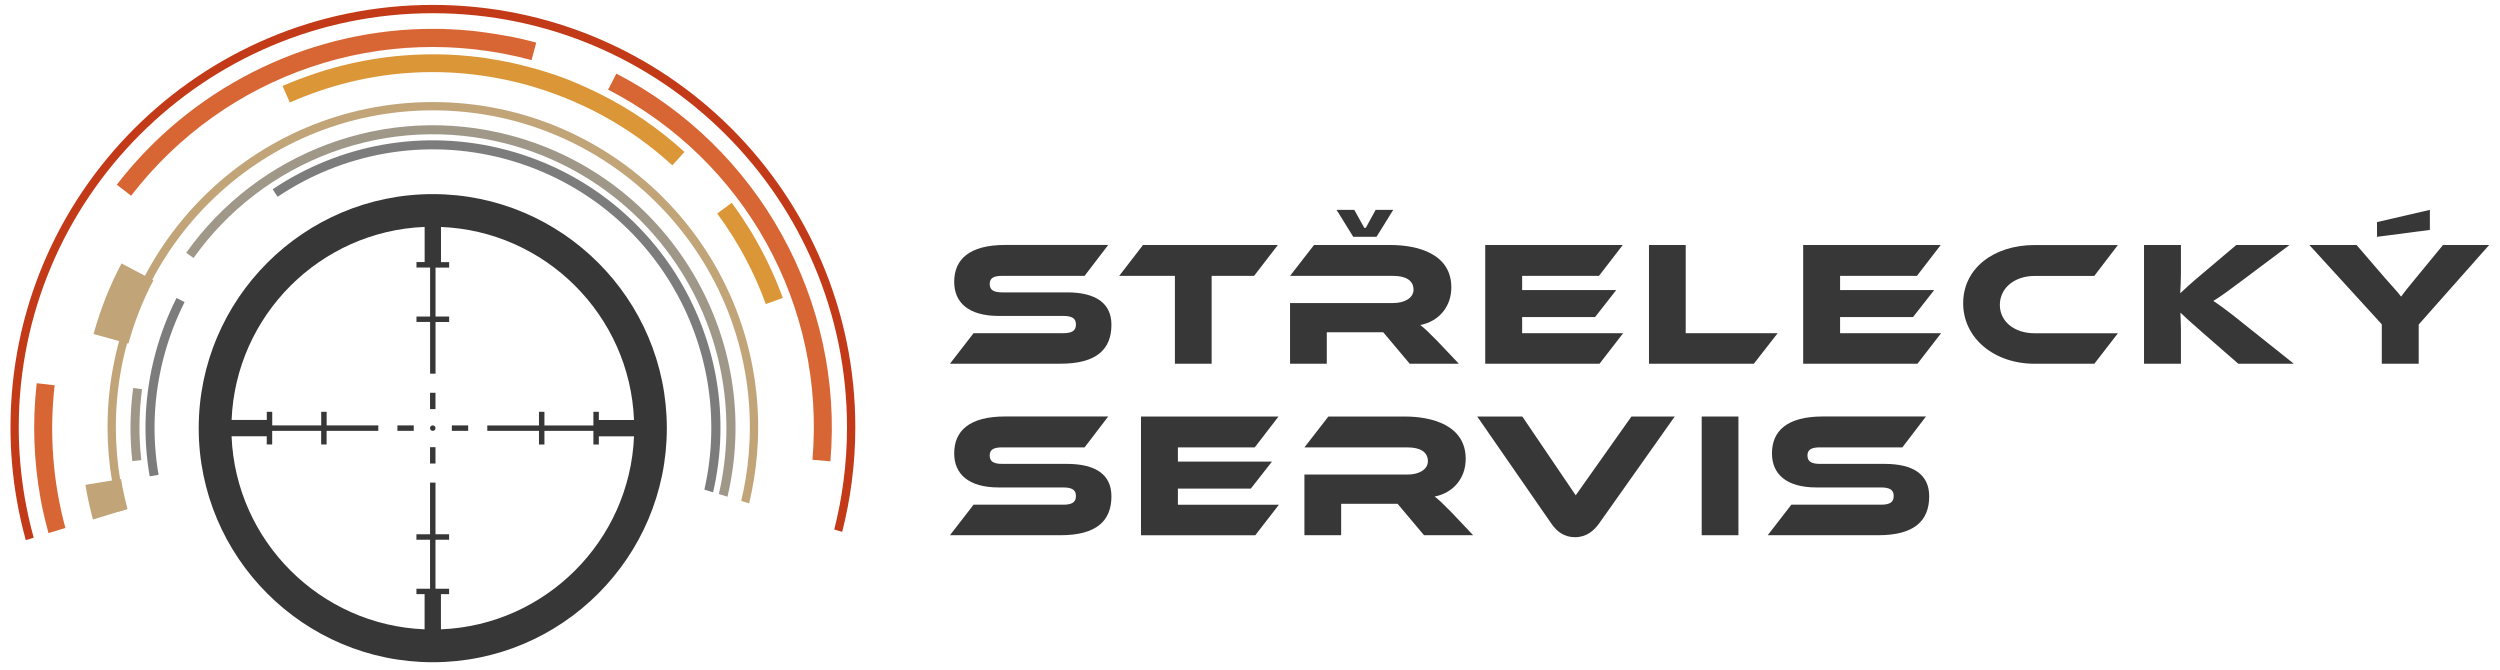 <?xml version="1.0" encoding="utf-8"?>
<!-- Generator: Adobe Illustrator 27.6.0, SVG Export Plug-In . SVG Version: 6.00 Build 0)  -->
<svg version="1.1" id="Layer_1" xmlns="http://www.w3.org/2000/svg" xmlns:xlink="http://www.w3.org/1999/xlink" x="0px" y="0px"
	 viewBox="0 0 560 150" style="enable-background:new 0 0 560 150;" xml:space="preserve">
<style type="text/css">
	.st0{fill:#373737;}
	.st1{fill-rule:evenodd;clip-rule:evenodd;fill:#DB9637;}
	.st2{fill-rule:evenodd;clip-rule:evenodd;fill:#7C7C7C;}
	.st3{fill-rule:evenodd;clip-rule:evenodd;fill:#9F9788;}
	.st4{fill-rule:evenodd;clip-rule:evenodd;fill:#C2A479;}
	.st5{fill-rule:evenodd;clip-rule:evenodd;fill:#D86635;}
	.st6{fill-rule:evenodd;clip-rule:evenodd;fill:#C23A17;}
</style>
<g>
	<g>
		<path class="st0" d="M238.98,65.49c6.48,0,9.98,2.42,9.98,7.27c0,5.45-3.3,8.71-11.41,8.71h-24.76l5.29-6.84h20.11
			c1.95,0,2.82-0.56,2.82-1.95c0-1.35-0.87-1.91-2.82-1.91h-14.47c-6.84,0-9.98-3.06-9.98-7.63c0-5.01,3.34-8.27,11.41-8.27h23.09
			l-5.29,6.92h-18.44c-1.91,0-2.82,0.48-2.82,1.83c0,1.35,0.91,1.87,2.82,1.87H238.98z"/>
		<path class="st0" d="M286.24,54.88l-5.33,6.92h-9.5v19.68h-8.23V61.8H250.7l5.33-6.92H286.24z"/>
		<path class="st0" d="M326.78,81.47h-11.01l-5.92-7.04H297.2v7.04h-8.23V67.88h23.13c2.54,0,4.53-1.15,4.53-2.98
			c0-2.07-1.71-3.1-4.53-3.1h-23.13l5.37-6.92h17.09c6.04,0,13.67,1.91,13.67,9.5c0,4.13-2.58,7.55-6.96,8.43
			c0.92,0.68,1.91,1.63,3.74,3.5L326.78,81.47z M299.39,47.01h3.97l2.23,4.01h0.36l2.19-4.01h3.94l-3.74,6.04h-5.21L299.39,47.01z"
			/>
		<path class="st0" d="M363.58,74.64l-5.29,6.84h-25.6V54.88h30.81l-5.33,6.92h-17.21v3.18h21.07l-4.73,6.04h-16.34v3.62H363.58z"/>
		<path class="st0" d="M398.19,74.64l-5.33,6.84h-23.49V54.88h8.23v19.76H398.19z"/>
		<path class="st0" d="M434.8,74.64l-5.29,6.84h-25.6V54.88h30.81l-5.33,6.92h-17.21v3.18h21.07l-4.73,6.04h-16.34v3.62H434.8z"/>
		<path class="st0" d="M474.42,74.64l-5.29,6.84h-13.36c-9.22,0-16.02-5.84-16.02-13.55c0-7.79,6.8-13.04,16.02-13.04h18.64
			l-5.29,6.92h-13.36c-4.45,0-7.79,2.66-7.79,6.48c0,3.78,3.3,6.36,7.79,6.36H474.42z"/>
		<path class="st0" d="M513.81,81.47h-12.44l-8.03-7c-2.74-2.38-4.01-3.54-4.93-4.45c0.04,1.23,0.12,2.54,0.12,3.82v7.63h-8.27
			V54.88h8.27v6.16c0,1.63-0.08,3.26-0.16,4.65c1.03-0.95,2.46-2.31,4.89-4.33l7.67-6.48h11.92l-10.18,7.63
			c-3.54,2.66-5.17,3.86-6.88,4.89c1.51,1.03,3.58,2.5,7,5.29L513.81,81.47z"/>
		<path class="st0" d="M557.57,54.88l-15.78,17.81v8.78h-8.27v-8.82L517.3,54.88h10.57l6.36,7.39c0.83,0.95,3.06,3.38,3.62,4.17
			c0.52-0.75,1.43-1.91,3.34-4.21l6.04-7.35H557.57z M544.29,51.5l-11.84,1.55v-3.3l11.84-2.74V51.5z"/>
		<path class="st0" d="M238.98,103.91c6.48,0,9.98,2.42,9.98,7.27c0,5.45-3.3,8.71-11.41,8.71h-24.76l5.29-6.84h20.11
			c1.95,0,2.82-0.56,2.82-1.95c0-1.35-0.87-1.91-2.82-1.91h-14.47c-6.84,0-9.98-3.06-9.98-7.63c0-5.01,3.34-8.27,11.41-8.27h23.09
			l-5.29,6.92h-18.44c-1.91,0-2.82,0.48-2.82,1.83c0,1.35,0.91,1.87,2.82,1.87H238.98z"/>
		<path class="st0" d="M286.47,113.06l-5.29,6.84h-25.6V93.3h30.81l-5.33,6.92h-17.21v3.18h21.07l-4.73,6.04h-16.34v3.62H286.47z"/>
		<path class="st0" d="M329.99,119.89h-11.01l-5.92-7.04h-12.64v7.04h-8.23V106.3h23.13c2.54,0,4.53-1.15,4.53-2.98
			c0-2.07-1.71-3.1-4.53-3.1h-23.13l5.37-6.92h17.09c6.04,0,13.67,1.91,13.67,9.5c0,4.13-2.58,7.55-6.96,8.43
			c0.91,0.68,1.91,1.63,3.74,3.5L329.99,119.89z"/>
		<path class="st0" d="M341,93.3l11.96,17.65l12.48-17.65h9.7l-17.01,24.05c-1.15,1.55-2.78,2.98-5.33,2.98
			c-2.46,0-4.09-1.31-5.25-2.98L330.9,93.3H341z"/>
		<path class="st0" d="M389.41,119.89h-8.23V93.3h8.23V119.89z"/>
		<path class="st0" d="M422.16,103.91c6.48,0,9.98,2.42,9.98,7.27c0,5.45-3.3,8.71-11.41,8.71h-24.76l5.29-6.84h20.11
			c1.95,0,2.82-0.56,2.82-1.95c0-1.35-0.87-1.91-2.82-1.91h-14.47c-6.84,0-9.98-3.06-9.98-7.63c0-5.01,3.34-8.27,11.41-8.27h23.09
			l-5.29,6.92h-18.44c-1.91,0-2.82,0.48-2.82,1.83c0,1.35,0.92,1.87,2.82,1.87H422.16z"/>
	</g>
	<g>
		<path class="st1" d="M171.54,68.11l3.8-1.38c-1.61-4.45-3.61-8.76-5.95-12.87c-0.01-0.01-0.01-0.02-0.01-0.03
			c-0.13-0.21-0.23-0.4-0.36-0.61c-0.02-0.02-0.03-0.03-0.03-0.05c-0.07-0.13-0.15-0.25-0.22-0.38c0,0-0.01-0.01-0.01-0.02
			c-0.03-0.06-0.07-0.12-0.1-0.18c-0.02-0.03-0.04-0.06-0.05-0.09c-0.06-0.09-0.11-0.19-0.17-0.28c-0.02-0.04-0.05-0.07-0.07-0.11
			c-0.02-0.05-0.05-0.1-0.09-0.16c-0.03-0.04-0.05-0.08-0.08-0.12c-0.04-0.07-0.08-0.14-0.13-0.2c-0.03-0.06-0.06-0.11-0.11-0.18
			c-0.02-0.04-0.05-0.08-0.08-0.13c-0.03-0.05-0.07-0.11-0.1-0.16c-0.03-0.05-0.06-0.1-0.1-0.15c-0.04-0.07-0.08-0.14-0.12-0.21
			c-0.02-0.04-0.05-0.07-0.07-0.11c-0.05-0.07-0.09-0.13-0.13-0.2c-0.03-0.03-0.03-0.06-0.06-0.08c-0.05-0.09-0.1-0.17-0.16-0.26
			c-0.02-0.03-0.04-0.05-0.05-0.07c-0.12-0.2-0.25-0.39-0.38-0.58c0-0.01-0.01-0.03-0.02-0.04c-0.13-0.2-0.27-0.4-0.4-0.61
			c0-0.01,0-0.01,0-0.01c-0.77-1.16-1.56-2.29-2.39-3.41l-3.25,2.4C165.24,54.03,168.91,60.86,171.54,68.11"/>
		<g>
			<path class="st2" d="M33.53,106.7l1.99-0.34c-1.49-8.62-1.17-17.68,1.24-26.67c1.14-4.24,2.69-8.26,4.59-12.02l-1.81-0.92
				c-1.96,3.89-3.56,8.04-4.73,12.41C32.31,88.45,31.98,97.81,33.53,106.7"/>
			<path class="st2" d="M113.13,35.6c32.5,8.75,52.02,41.53,44.65,74.08l1.95,0.6c7.77-33.64-12.47-67.63-46.08-76.64
				c-18.7-5.01-37.69-1.26-52.58,8.76l1.11,1.68C76.64,34.38,95.02,30.74,113.13,35.6"/>
			<path class="st3" d="M29.83,86.91c-0.74,5.53-0.79,11.03-0.19,16.38l2.01-0.22c-0.58-5.2-0.55-10.54,0.17-15.89L29.83,86.91z"/>
			<path class="st3" d="M162.96,111.26c8.32-35.47-13-71.38-48.43-80.88c-28.15-7.54-56.9,3.79-72.82,26.25l1.65,1.16
				C58.81,36.02,86.71,25.01,114,32.33c34.32,9.26,54.95,43.96,47.02,78.34L162.96,111.26z"/>
			<path class="st4" d="M28.56,114c-0.59-2.2-1.07-4.44-1.45-6.71l-7.98,1.31c0.43,2.63,1,5.22,1.69,7.77L28.56,114z"/>
			<path class="st4" d="M34.37,62.78l-7.15-3.77l0-0.02c-2.6,4.94-4.72,10.24-6.26,15.83l7.8,2.16
				C30.15,71.95,32.04,67.2,34.37,62.78"/>
			<path class="st1" d="M150.6,37.03l2.73-2.99c-5.68-5.19-12.13-9.63-19.23-13.15l-0.01,0c-0.37-0.18-0.74-0.36-1.11-0.54
				c-0.01,0-0.02-0.01-0.02-0.01c-0.09-0.04-0.18-0.08-0.26-0.12c0,0-0.02-0.01-0.02-0.01c-0.28-0.13-0.56-0.26-0.84-0.39
				c0,0,0,0-0.01-0.01c-0.09-0.04-0.18-0.08-0.26-0.12c-0.01,0-0.03-0.01-0.04-0.01c-0.08-0.04-0.16-0.08-0.24-0.11
				c-0.02-0.01-0.03-0.01-0.04-0.02c-0.09-0.04-0.18-0.08-0.26-0.12l-0.01-0.01c-0.19-0.08-0.38-0.17-0.57-0.25c0,0,0,0-0.02-0.01
				c-0.08-0.03-0.16-0.07-0.25-0.11c-0.02-0.01-0.05-0.02-0.06-0.03c-0.07-0.03-0.14-0.06-0.22-0.09c-0.01-0.01-0.04-0.02-0.06-0.03
				c-0.07-0.03-0.16-0.07-0.24-0.1c-0.02,0-0.03-0.01-0.04-0.02c-0.18-0.08-0.37-0.16-0.56-0.24c-0.01,0-0.03-0.01-0.04-0.02
				c-0.07-0.03-0.15-0.06-0.23-0.09c-0.02-0.01-0.05-0.02-0.06-0.03c-0.08-0.03-0.15-0.05-0.22-0.08c-0.02-0.01-0.05-0.02-0.08-0.04
				c-0.07-0.03-0.14-0.06-0.21-0.09c-0.02-0.01-0.04-0.02-0.06-0.03c-0.18-0.07-0.38-0.15-0.56-0.22c-0.03-0.01-0.04-0.02-0.06-0.02
				c-0.07-0.03-0.15-0.06-0.22-0.09c-0.03-0.01-0.05-0.02-0.08-0.03c-0.07-0.03-0.14-0.05-0.2-0.08c-0.03-0.01-0.06-0.02-0.08-0.03
				c-0.08-0.03-0.15-0.06-0.23-0.09c-0.02-0.01-0.04-0.01-0.05-0.02c-0.19-0.07-0.38-0.14-0.57-0.21c-0.03-0.01-0.04-0.02-0.07-0.03
				c-0.07-0.02-0.14-0.05-0.21-0.08c-0.03-0.01-0.06-0.02-0.09-0.03c-0.06-0.02-0.13-0.05-0.19-0.07c-0.03-0.01-0.06-0.02-0.09-0.03
				c-0.07-0.03-0.14-0.05-0.21-0.08c-0.03-0.01-0.05-0.02-0.07-0.02c-0.19-0.07-0.37-0.13-0.57-0.2c-0.02-0.01-0.05-0.02-0.07-0.03
				c-0.06-0.02-0.14-0.05-0.2-0.07c-0.04-0.01-0.07-0.02-0.1-0.03c-0.06-0.02-0.13-0.04-0.19-0.06c-0.03-0.01-0.07-0.02-0.1-0.03
				c-0.07-0.02-0.14-0.05-0.2-0.06c-0.03-0.01-0.06-0.02-0.09-0.03c-0.19-0.06-0.38-0.13-0.57-0.19c-0.02-0.01-0.05-0.02-0.08-0.02
				c-0.07-0.02-0.13-0.04-0.21-0.07c-0.03-0.01-0.06-0.02-0.09-0.03c-0.06-0.02-0.13-0.04-0.2-0.07c-0.03-0.01-0.06-0.02-0.11-0.03
				c-0.06-0.02-0.12-0.04-0.19-0.06c-0.03-0.01-0.07-0.02-0.09-0.03c-0.19-0.06-0.38-0.12-0.57-0.18c-0.04-0.01-0.07-0.02-0.11-0.03
				c-0.06-0.02-0.12-0.04-0.18-0.05c-0.04-0.01-0.07-0.02-0.11-0.03c-0.06-0.02-0.13-0.04-0.19-0.06c-0.03-0.01-0.06-0.02-0.09-0.03
				c-0.07-0.02-0.14-0.04-0.21-0.06c-0.02-0.01-0.06-0.02-0.08-0.02c-0.1-0.03-0.19-0.06-0.29-0.09c-0.1-0.03-0.19-0.06-0.28-0.08
				c-0.04-0.01-0.07-0.02-0.1-0.03c-0.06-0.02-0.12-0.03-0.19-0.05c-0.04-0.01-0.07-0.02-0.11-0.03c-0.06-0.02-0.13-0.03-0.19-0.05
				c-0.03-0.01-0.07-0.02-0.11-0.03c-0.06-0.02-0.14-0.04-0.2-0.05c-0.03-0.01-0.06-0.02-0.09-0.02c-0.09-0.03-0.19-0.05-0.29-0.08
				c-0.07-0.02-0.16-0.04-0.24-0.07c-0.03-0.01-0.05-0.01-0.08-0.02c-0.05-0.01-0.11-0.03-0.16-0.04c-0.03-0.01-0.06-0.02-0.09-0.02
				c-0.06-0.01-0.11-0.03-0.15-0.04c-0.03-0.01-0.07-0.02-0.1-0.03c-0.05-0.01-0.1-0.03-0.15-0.03c-0.04-0.01-0.08-0.02-0.11-0.03
				c-0.05-0.01-0.1-0.03-0.15-0.04c-0.03-0.01-0.06-0.02-0.09-0.02c-0.06-0.02-0.12-0.03-0.19-0.05c-0.02-0.01-0.04-0.01-0.06-0.02
				c-0.07-0.01-0.15-0.04-0.23-0.06c-0.02-0.01-0.06-0.01-0.08-0.02c-0.06-0.02-0.11-0.02-0.16-0.04c-0.04-0.01-0.07-0.02-0.11-0.03
				c-0.05-0.01-0.09-0.02-0.14-0.03c-0.04-0.01-0.08-0.02-0.11-0.03c-0.05-0.01-0.1-0.02-0.15-0.03c-0.04-0.01-0.07-0.01-0.1-0.02
				c-0.05-0.01-0.11-0.03-0.16-0.03c-0.03-0.01-0.06-0.01-0.09-0.02c-0.06-0.01-0.13-0.03-0.18-0.04c-0.02-0.01-0.05-0.01-0.07-0.02
				c-0.08-0.02-0.16-0.04-0.24-0.06c-0.02,0-0.05-0.01-0.07-0.02c-0.06-0.01-0.12-0.03-0.17-0.04c-0.03-0.01-0.07-0.02-0.1-0.03
				c-0.04-0.01-0.09-0.02-0.14-0.03c-0.04-0.01-0.08-0.02-0.12-0.03c-0.03-0.01-0.08-0.02-0.11-0.02c-0.05-0.01-0.09-0.02-0.14-0.03
				c-0.03-0.01-0.07-0.02-0.11-0.02c-0.04-0.01-0.07-0.01-0.12-0.02c-0.05-0.01-0.08-0.02-0.13-0.03c-0.06-0.01-0.12-0.02-0.18-0.03
				c-0.05-0.01-0.11-0.02-0.17-0.03c-0.03-0.01-0.07-0.02-0.11-0.02c-0.04-0.01-0.08-0.02-0.12-0.03c-0.05-0.01-0.09-0.02-0.12-0.02
				c-0.05-0.01-0.09-0.02-0.13-0.03c-0.04-0.01-0.08-0.02-0.12-0.02c-0.04-0.01-0.08-0.02-0.12-0.03c-0.04-0.01-0.08-0.02-0.12-0.02
				c-0.03-0.01-0.08-0.02-0.11-0.02c-0.05-0.01-0.1-0.02-0.14-0.03c-0.02,0-0.07-0.01-0.09-0.02c-0.11-0.02-0.22-0.04-0.33-0.06
				c-0.02,0-0.03-0.01-0.04-0.01c-0.04-0.01-0.08-0.02-0.13-0.03c-0.04,0-0.08-0.01-0.11-0.02c-0.05-0.01-0.09-0.02-0.13-0.02
				c-0.04-0.01-0.07-0.02-0.12-0.02c-0.04-0.01-0.08-0.01-0.12-0.02c-0.04-0.01-0.08-0.02-0.11-0.02c-0.05-0.01-0.09-0.02-0.14-0.02
				c-0.03,0-0.06-0.01-0.09-0.01c-0.06-0.01-0.1-0.02-0.15-0.03c-0.02,0-0.06-0.01-0.08-0.01c-0.19-0.04-0.38-0.07-0.59-0.1
				c-0.01,0-0.01,0-0.03-0.01c-0.06-0.01-0.11-0.02-0.17-0.03c-0.02-0.01-0.05-0.01-0.06-0.01c-0.07-0.01-0.11-0.02-0.17-0.03
				c-0.02,0-0.05-0.01-0.07-0.01c-0.06-0.01-0.11-0.02-0.17-0.03c-0.01,0-0.05-0.01-0.06-0.01c-0.06-0.01-0.12-0.02-0.17-0.03
				c-0.01,0-0.02,0-0.03-0.01c-0.28-0.04-0.57-0.09-0.85-0.13c-0.02,0-0.02,0-0.04-0.01c-0.06-0.01-0.12-0.02-0.19-0.03
				c-0.02,0-0.03,0-0.04,0c-0.06-0.01-0.13-0.02-0.2-0.03c-0.01,0-0.02,0-0.04-0.01c-0.06-0.01-0.13-0.01-0.19-0.02l-0.01,0
				c-0.29-0.04-0.59-0.08-0.87-0.11c0,0-0.02,0-0.02,0c-0.07-0.01-0.14-0.02-0.2-0.03c-0.02,0-0.02,0-0.03,0
				c-0.06,0-0.14-0.02-0.21-0.02h-0.01c-0.45-0.05-0.89-0.1-1.33-0.15c-12.77-1.27-25.35,0.46-36.9,4.7l0,0
				c-0.07,0.02-0.14,0.04-0.2,0.07c-0.33,0.12-0.67,0.24-1,0.37c0,0-0.02,0.01-0.03,0.01c-0.05,0.02-0.11,0.04-0.17,0.06
				c-0.01,0.01-0.02,0.01-0.03,0.02c-0.06,0.02-0.11,0.04-0.17,0.06c-0.02,0-0.04,0.01-0.04,0.02c-0.06,0.02-0.12,0.04-0.18,0.06
				c0,0-0.01,0.01-0.02,0.01c-0.18,0.07-0.37,0.15-0.55,0.22c-0.02,0-0.03,0.01-0.03,0.01c-0.05,0.02-0.1,0.04-0.15,0.06
				c-0.02,0.01-0.05,0.02-0.07,0.03c-0.04,0.02-0.09,0.04-0.13,0.06c-0.03,0.01-0.05,0.02-0.08,0.03c-0.05,0.02-0.09,0.04-0.14,0.05
				c-0.02,0.01-0.04,0.02-0.08,0.03c-0.04,0.02-0.09,0.04-0.14,0.06c-0.03,0.01-0.04,0.02-0.06,0.03c-0.16,0.06-0.31,0.13-0.48,0.19
				c-0.02,0.01-0.05,0.02-0.08,0.04c-0.05,0.02-0.09,0.03-0.13,0.05c-0.03,0.01-0.06,0.03-0.09,0.04c-0.04,0.02-0.08,0.03-0.11,0.05
				c-0.04,0.02-0.07,0.03-0.11,0.05c-0.04,0.01-0.07,0.03-0.1,0.04c-0.04,0.02-0.08,0.03-0.12,0.05c-0.03,0.02-0.06,0.03-0.09,0.04
				c-0.05,0.02-0.09,0.05-0.15,0.06c-0.02,0.01-0.04,0.02-0.07,0.03c-0.07,0.04-0.14,0.06-0.21,0.09l1.64,3.7
				c16.75-7.4,34.97-8.8,52.69-4.05C130.04,22.33,141.16,28.4,150.6,37.03"/>
			<path class="st5" d="M26.16,41.38l3.21,2.47c21.09-27.41,56.3-39.34,89.7-30.39l1.05-3.91c-0.09-0.02-0.17-0.04-0.25-0.07
				c-0.02-0.01-0.05-0.01-0.08-0.02c-0.05-0.01-0.12-0.03-0.18-0.05c-0.02-0.01-0.05-0.02-0.08-0.02c-0.17-0.04-0.33-0.08-0.5-0.13
				c-0.03-0.01-0.06-0.02-0.09-0.02c-0.06-0.02-0.11-0.03-0.17-0.04c-0.03-0.01-0.06-0.02-0.08-0.02c-0.07-0.02-0.15-0.04-0.22-0.06
				c-0.01,0-0.01,0-0.03-0.01c-0.08-0.02-0.16-0.04-0.25-0.06c-0.03-0.01-0.05-0.01-0.08-0.02c-0.06-0.02-0.12-0.03-0.18-0.04
				c-0.03-0.01-0.06-0.02-0.09-0.03c-0.07-0.02-0.13-0.03-0.21-0.05c-0.01,0-0.02-0.01-0.04-0.01c-0.08-0.02-0.16-0.03-0.25-0.06
				c-0.02-0.01-0.05-0.01-0.09-0.02c-0.05-0.01-0.12-0.03-0.17-0.04c-0.03,0-0.06-0.01-0.09-0.02c-0.06-0.01-0.14-0.03-0.2-0.05
				c-0.01,0-0.03-0.01-0.05-0.01c-0.07-0.02-0.17-0.04-0.24-0.06c-0.03-0.01-0.05-0.01-0.08-0.02c-0.06-0.01-0.12-0.03-0.18-0.04
				c-0.03-0.01-0.06-0.01-0.08-0.02c-0.07-0.01-0.14-0.03-0.2-0.04c-0.02-0.01-0.04-0.01-0.06-0.01c-0.09-0.02-0.16-0.04-0.24-0.05
				c-0.03-0.01-0.06-0.01-0.09-0.02c-0.06-0.01-0.11-0.02-0.17-0.03c-0.03-0.01-0.06-0.02-0.09-0.02c-0.07-0.01-0.13-0.03-0.19-0.04
				c-0.02-0.01-0.04-0.01-0.06-0.02c-0.08-0.01-0.16-0.03-0.25-0.05c-0.01,0-0.05-0.01-0.06-0.01c-0.06-0.01-0.12-0.03-0.19-0.04
				c-0.03-0.01-0.06-0.01-0.09-0.02c-0.06-0.01-0.12-0.02-0.19-0.03c-0.02-0.01-0.04-0.01-0.06-0.01c-0.08-0.02-0.16-0.04-0.25-0.05
				c-0.02-0.01-0.05-0.01-0.07-0.01c-0.05-0.01-0.12-0.02-0.18-0.03c-0.03-0.01-0.06-0.01-0.09-0.02c-0.06-0.01-0.12-0.02-0.19-0.03
				c-0.02,0-0.04-0.01-0.06-0.01c-0.08-0.01-0.17-0.03-0.25-0.04c-0.02-0.01-0.05-0.01-0.06-0.01c-0.07-0.01-0.13-0.02-0.19-0.03
				c-0.03-0.01-0.06-0.01-0.09-0.02c-0.06-0.01-0.12-0.02-0.18-0.03c-0.02,0-0.04-0.01-0.07-0.02c-0.08-0.01-0.16-0.03-0.24-0.04
				c-0.02,0-0.05-0.01-0.08-0.01c-0.05-0.01-0.12-0.02-0.18-0.03c-0.03,0-0.05-0.01-0.08-0.01c-0.05-0.01-0.12-0.02-0.17-0.03
				c-0.03-0.01-0.05-0.01-0.09-0.02c-0.08-0.01-0.16-0.02-0.23-0.04c-0.04-0.01-0.07-0.01-0.09-0.01c-0.06-0.01-0.11-0.02-0.17-0.03
				c-0.03,0-0.07-0.01-0.11-0.02c-0.05-0.01-0.09-0.01-0.15-0.02c-0.03,0-0.06-0.01-0.09-0.01c-0.08-0.02-0.16-0.03-0.24-0.04
				c-0.03,0-0.06-0.01-0.09-0.01c-0.06-0.01-0.1-0.02-0.16-0.03c-0.04-0.01-0.07-0.01-0.1-0.02c-0.05-0.01-0.11-0.02-0.16-0.02
				c-0.04,0-0.06-0.01-0.1-0.01c-0.08-0.01-0.16-0.02-0.24-0.04c-0.03,0-0.05-0.01-0.08-0.01c-0.06-0.01-0.1-0.02-0.17-0.02
				c-0.03,0-0.07-0.01-0.11-0.02c-0.05-0.01-0.09-0.01-0.14-0.02c-0.03-0.01-0.06-0.01-0.1-0.02c-0.06-0.01-0.12-0.02-0.18-0.03
				c-0.05-0.01-0.1-0.01-0.15-0.02c-0.05,0-0.1-0.01-0.15-0.02c-0.03-0.01-0.07-0.01-0.11-0.01c-0.05,0-0.1-0.01-0.14-0.02
				c-0.03,0-0.07-0.01-0.1-0.01c-0.07-0.01-0.14-0.02-0.2-0.03c-0.04-0.01-0.08-0.01-0.13-0.02c-0.05,0-0.1-0.01-0.16-0.02
				c-0.04,0-0.08-0.01-0.11-0.01c-0.05-0.01-0.1-0.01-0.14-0.02c-0.04-0.01-0.08-0.01-0.12-0.02c-0.05,0-0.1-0.01-0.16-0.02
				c-0.06-0.01-0.11-0.01-0.17-0.02c-0.05-0.01-0.1-0.01-0.14-0.02c-0.04-0.01-0.09-0.01-0.12-0.01c-0.05-0.01-0.09-0.01-0.12-0.02
				c-0.04,0-0.08-0.01-0.13-0.02c-0.05,0-0.09-0.01-0.14-0.01c-0.05-0.01-0.12-0.01-0.17-0.02c-0.05-0.01-0.1-0.01-0.15-0.02
				c-0.05-0.01-0.09-0.01-0.13-0.02c-0.05-0.01-0.08,0-0.12-0.01c-0.04,0-0.09-0.01-0.13-0.01c-0.04-0.01-0.09-0.01-0.13-0.01
				c-0.07-0.01-0.14-0.01-0.22-0.02c-0.04-0.01-0.08-0.01-0.12-0.01c-0.04,0-0.09-0.01-0.14-0.02c-0.03,0-0.07,0-0.11-0.01
				c-0.05-0.01-0.09-0.01-0.13-0.01c-0.04,0-0.08-0.01-0.11-0.01c-0.1-0.01-0.18-0.02-0.27-0.03c-0.02,0-0.05,0-0.08,0
				c-0.05-0.01-0.1-0.01-0.14-0.01c-0.03,0-0.07-0.01-0.1-0.01c-0.05,0-0.1-0.01-0.15-0.01c-0.03,0-0.06,0-0.09-0.01
				c-0.09-0.01-0.18-0.01-0.27-0.02c-0.03,0-0.06,0-0.09-0.01c-0.05-0.01-0.09-0.01-0.14-0.01c-0.04,0-0.07-0.01-0.1-0.01
				c-0.05,0-0.09-0.01-0.14-0.01c-0.03,0-0.07-0.01-0.1-0.01c-0.11-0.01-0.22-0.01-0.34-0.03l-0.01,0c-0.05,0-0.11-0.01-0.16-0.01
				c-0.03,0-0.05,0-0.08,0c-0.05,0-0.1-0.01-0.15-0.01c-0.02,0-0.05-0.01-0.07,0c-0.13-0.01-0.24-0.02-0.36-0.02l-0.01,0
				c-0.05,0-0.1,0-0.16-0.01c-0.02,0-0.05,0-0.07-0.01c-0.06,0-0.11,0-0.16-0.01c-0.02,0-0.05,0-0.07,0
				c-0.17-0.01-0.35-0.02-0.53-0.03c-0.01,0-0.05,0-0.06,0c-0.06,0-0.11-0.01-0.16-0.01c-0.02,0-0.05,0-0.07,0
				c-0.18-0.01-0.36-0.01-0.54-0.02c-0.01,0-0.04-0.01-0.05,0c-0.06,0-0.11-0.01-0.17-0.01c-0.02,0-0.04,0-0.07-0.01
				c-0.18,0-0.37-0.01-0.55-0.02c-0.02,0-0.03,0-0.04,0c-0.06,0-0.12,0-0.19-0.01c0,0-0.03,0-0.03,0c-0.2-0.01-0.39-0.01-0.59-0.01
				c-0.01,0-0.02,0-0.02,0c-0.06,0-0.12,0-0.18,0c-0.02,0-0.03,0-0.03,0c-0.28-0.01-0.54-0.01-0.81-0.01c0,0-0.02,0-0.02,0
				c-0.2,0-0.4,0-0.61,0c-0.07,0-0.13,0-0.2,0c-0.01,0-0.02,0-0.03,0c-0.27,0-0.54,0.01-0.8,0.01h-0.02c-0.27,0-0.55,0.01-0.82,0.01
				c0,0,0,0-0.01,0C67.83,7.12,42.51,20.13,26.16,41.38"/>
			<path class="st5" d="M186.01,103.34c3.08-35.98-16.05-70.37-47.94-86.85l-1.85,3.59c30.75,15.88,48.72,48.43,45.77,82.91
				L186.01,103.34z"/>
			<path class="st5" d="M14.65,118.27C11.88,108.05,11,97.23,12.24,86.3l-4.02-0.46c-0.99,8.78-0.66,17.49,0.87,25.89l0,0.01
				c0.03,0.18,0.07,0.36,0.1,0.54l0.01,0.01c0.01,0.06,0.02,0.12,0.03,0.18l0,0.01c0.02,0.12,0.04,0.24,0.07,0.35l0,0.01
				c0.01,0.06,0.02,0.12,0.03,0.18c0,0.01,0,0.02,0.01,0.03c0.04,0.17,0.07,0.34,0.1,0.52c0.01,0.01,0.01,0.03,0.02,0.05
				c0.03,0.17,0.07,0.34,0.11,0.52c0,0.01,0.01,0.02,0.01,0.03c0,0.05,0.02,0.11,0.03,0.16c0,0.02,0.01,0.04,0.01,0.05
				c0.03,0.1,0.05,0.2,0.07,0.3c0,0.02,0,0.03,0.01,0.05c0.02,0.05,0.02,0.11,0.04,0.16c0,0.01,0.01,0.03,0.01,0.04
				c0.04,0.16,0.08,0.32,0.11,0.48c0.01,0.03,0.01,0.06,0.02,0.09c0.01,0.05,0.03,0.1,0.03,0.14c0.01,0.02,0.02,0.04,0.02,0.07
				c0.02,0.08,0.04,0.17,0.05,0.25c0.01,0.03,0.02,0.06,0.02,0.08c0.01,0.04,0.02,0.09,0.04,0.14c0.01,0.03,0.01,0.06,0.01,0.09
				c0.02,0.07,0.04,0.14,0.06,0.22c0.01,0.03,0.02,0.07,0.02,0.11c0.02,0.04,0.02,0.08,0.03,0.11c0,0.04,0.02,0.08,0.03,0.11
				c0.01,0.04,0.02,0.07,0.03,0.11c0.01,0.06,0.03,0.13,0.05,0.19c0.01,0.04,0.02,0.07,0.03,0.11c0.01,0.04,0.01,0.08,0.03,0.12
				c0.02,0.04,0.02,0.07,0.03,0.11c0.01,0.06,0.03,0.13,0.05,0.2c0.01,0.03,0.02,0.07,0.04,0.1c0.01,0.04,0.02,0.08,0.02,0.11
				c0.01,0.04,0.03,0.09,0.03,0.12c0.01,0.03,0.03,0.08,0.03,0.11c0.02,0.06,0.03,0.12,0.05,0.18c0.01,0.04,0.01,0.08,0.02,0.12
				c0.01,0.04,0.02,0.08,0.04,0.11c0.01,0.04,0.02,0.08,0.02,0.12c0.02,0.03,0.02,0.06,0.03,0.1c0.02,0.07,0.04,0.13,0.05,0.2
				c0.01,0.03,0.02,0.07,0.03,0.11c0.01,0.04,0.01,0.07,0.03,0.11c0.01,0.04,0.02,0.08,0.02,0.12c0.02,0.04,0.03,0.09,0.04,0.13
				l0.01,0.02L14.65,118.27z"/>
			<path class="st6" d="M5.78,120.99c-0.82-2.96-1.5-5.95-2.02-8.97c-0.94-5.37-1.41-10.83-1.41-16.29
				c0-26.13,10.59-49.79,27.71-66.91C47.18,11.69,70.84,1.1,96.97,1.1c26.13,0,49.79,10.59,66.91,27.71
				C181,45.94,191.59,69.6,191.59,95.73c0,4.13-0.27,8.27-0.82,12.39c-0.49,3.72-1.2,7.4-2.12,11.02l-1.78-0.54
				c0.9-3.54,1.59-7.12,2.06-10.71c0.53-4.01,0.8-8.07,0.8-12.15c0-25.62-10.38-48.81-27.17-65.59
				C145.77,13.35,122.58,2.96,96.97,2.96c-25.62,0-48.81,10.38-65.59,27.17C14.58,46.92,4.2,70.11,4.2,95.73
				c0,5.37,0.47,10.71,1.38,15.97c0.52,2.95,1.17,5.86,1.97,8.74L5.78,120.99z"/>
			<path class="st4" d="M26.58,114.61c-0.59-2.19-1.07-4.41-1.45-6.64c-0.69-4.04-1.04-8.14-1.04-12.24
				c0-20.12,8.16-38.34,21.34-51.53c13.19-13.19,31.41-21.34,51.53-21.34c20.12,0,38.34,8.16,51.53,21.34
				c13.19,13.19,21.34,31.41,21.34,51.53c0,3.91-0.32,7.82-0.95,11.68c-0.29,1.79-0.65,3.57-1.07,5.34l-1.78-0.54
				c0.4-1.69,0.74-3.39,1.02-5.1c0.61-3.75,0.92-7.55,0.92-11.38c0-19.61-7.95-37.36-20.8-50.21c-12.85-12.85-30.6-20.8-50.21-20.8
				c-19.61,0-37.36,7.95-50.21,20.8c-12.85,12.85-20.8,30.6-20.8,50.21c0,4.01,0.34,8,1.01,11.93c0.37,2.16,0.83,4.3,1.4,6.41
				L26.58,114.61z"/>
			<g>
				<g>
					<path class="st0" d="M96.94,43.48c-28.91,0-52.43,23.52-52.43,52.43c0,28.91,23.52,52.43,52.43,52.43s52.43-23.52,52.43-52.43
						C149.37,66.99,125.85,43.48,96.94,43.48z M98.77,140.97v-7.88h1.83v-1.22h-3.05V120.9h3.05v-1.22h-3.05v-11.58h-1.22v11.58
						h-3.05v1.22h3.05v10.97h-3.05v1.22h1.83v7.88c-23.42-0.94-42.3-19.81-43.24-43.24h7.88v1.83h1.22v-3.05h10.97v3.05h1.22v-3.05
						h11.58v-1.22H73.17v-3.05h-1.22v3.05H60.98v-3.05h-1.22v1.83h-7.88c0.94-23.42,19.81-42.3,43.24-43.24v7.88h-1.83v1.22h3.05
						v10.97h-3.05v1.22h3.05v11.58h1.22V72.13h3.05v-1.22h-3.05V59.94h3.05v-1.22h-1.83v-7.88c23.42,0.94,42.3,19.81,43.24,43.24
						h-7.88v-1.83h-1.22v3.05h-10.97v-3.05h-1.22v3.05h-11.58v1.22h11.58v3.05h1.22v-3.05h10.97v3.05h1.22v-1.83h7.88
						C141.07,121.15,122.19,140.03,98.77,140.97z"/>
					<rect x="89.02" y="95.29" class="st0" width="3.66" height="1.22"/>
					<rect x="101.21" y="95.29" class="st0" width="3.66" height="1.22"/>
					<rect x="96.33" y="87.98" class="st0" width="1.22" height="3.66"/>
					<rect x="96.33" y="100.17" class="st0" width="1.22" height="3.66"/>
					<circle class="st0" cx="96.94" cy="95.9" r="0.61"/>
				</g>
			</g>
		</g>
	</g>
</g>
</svg>
